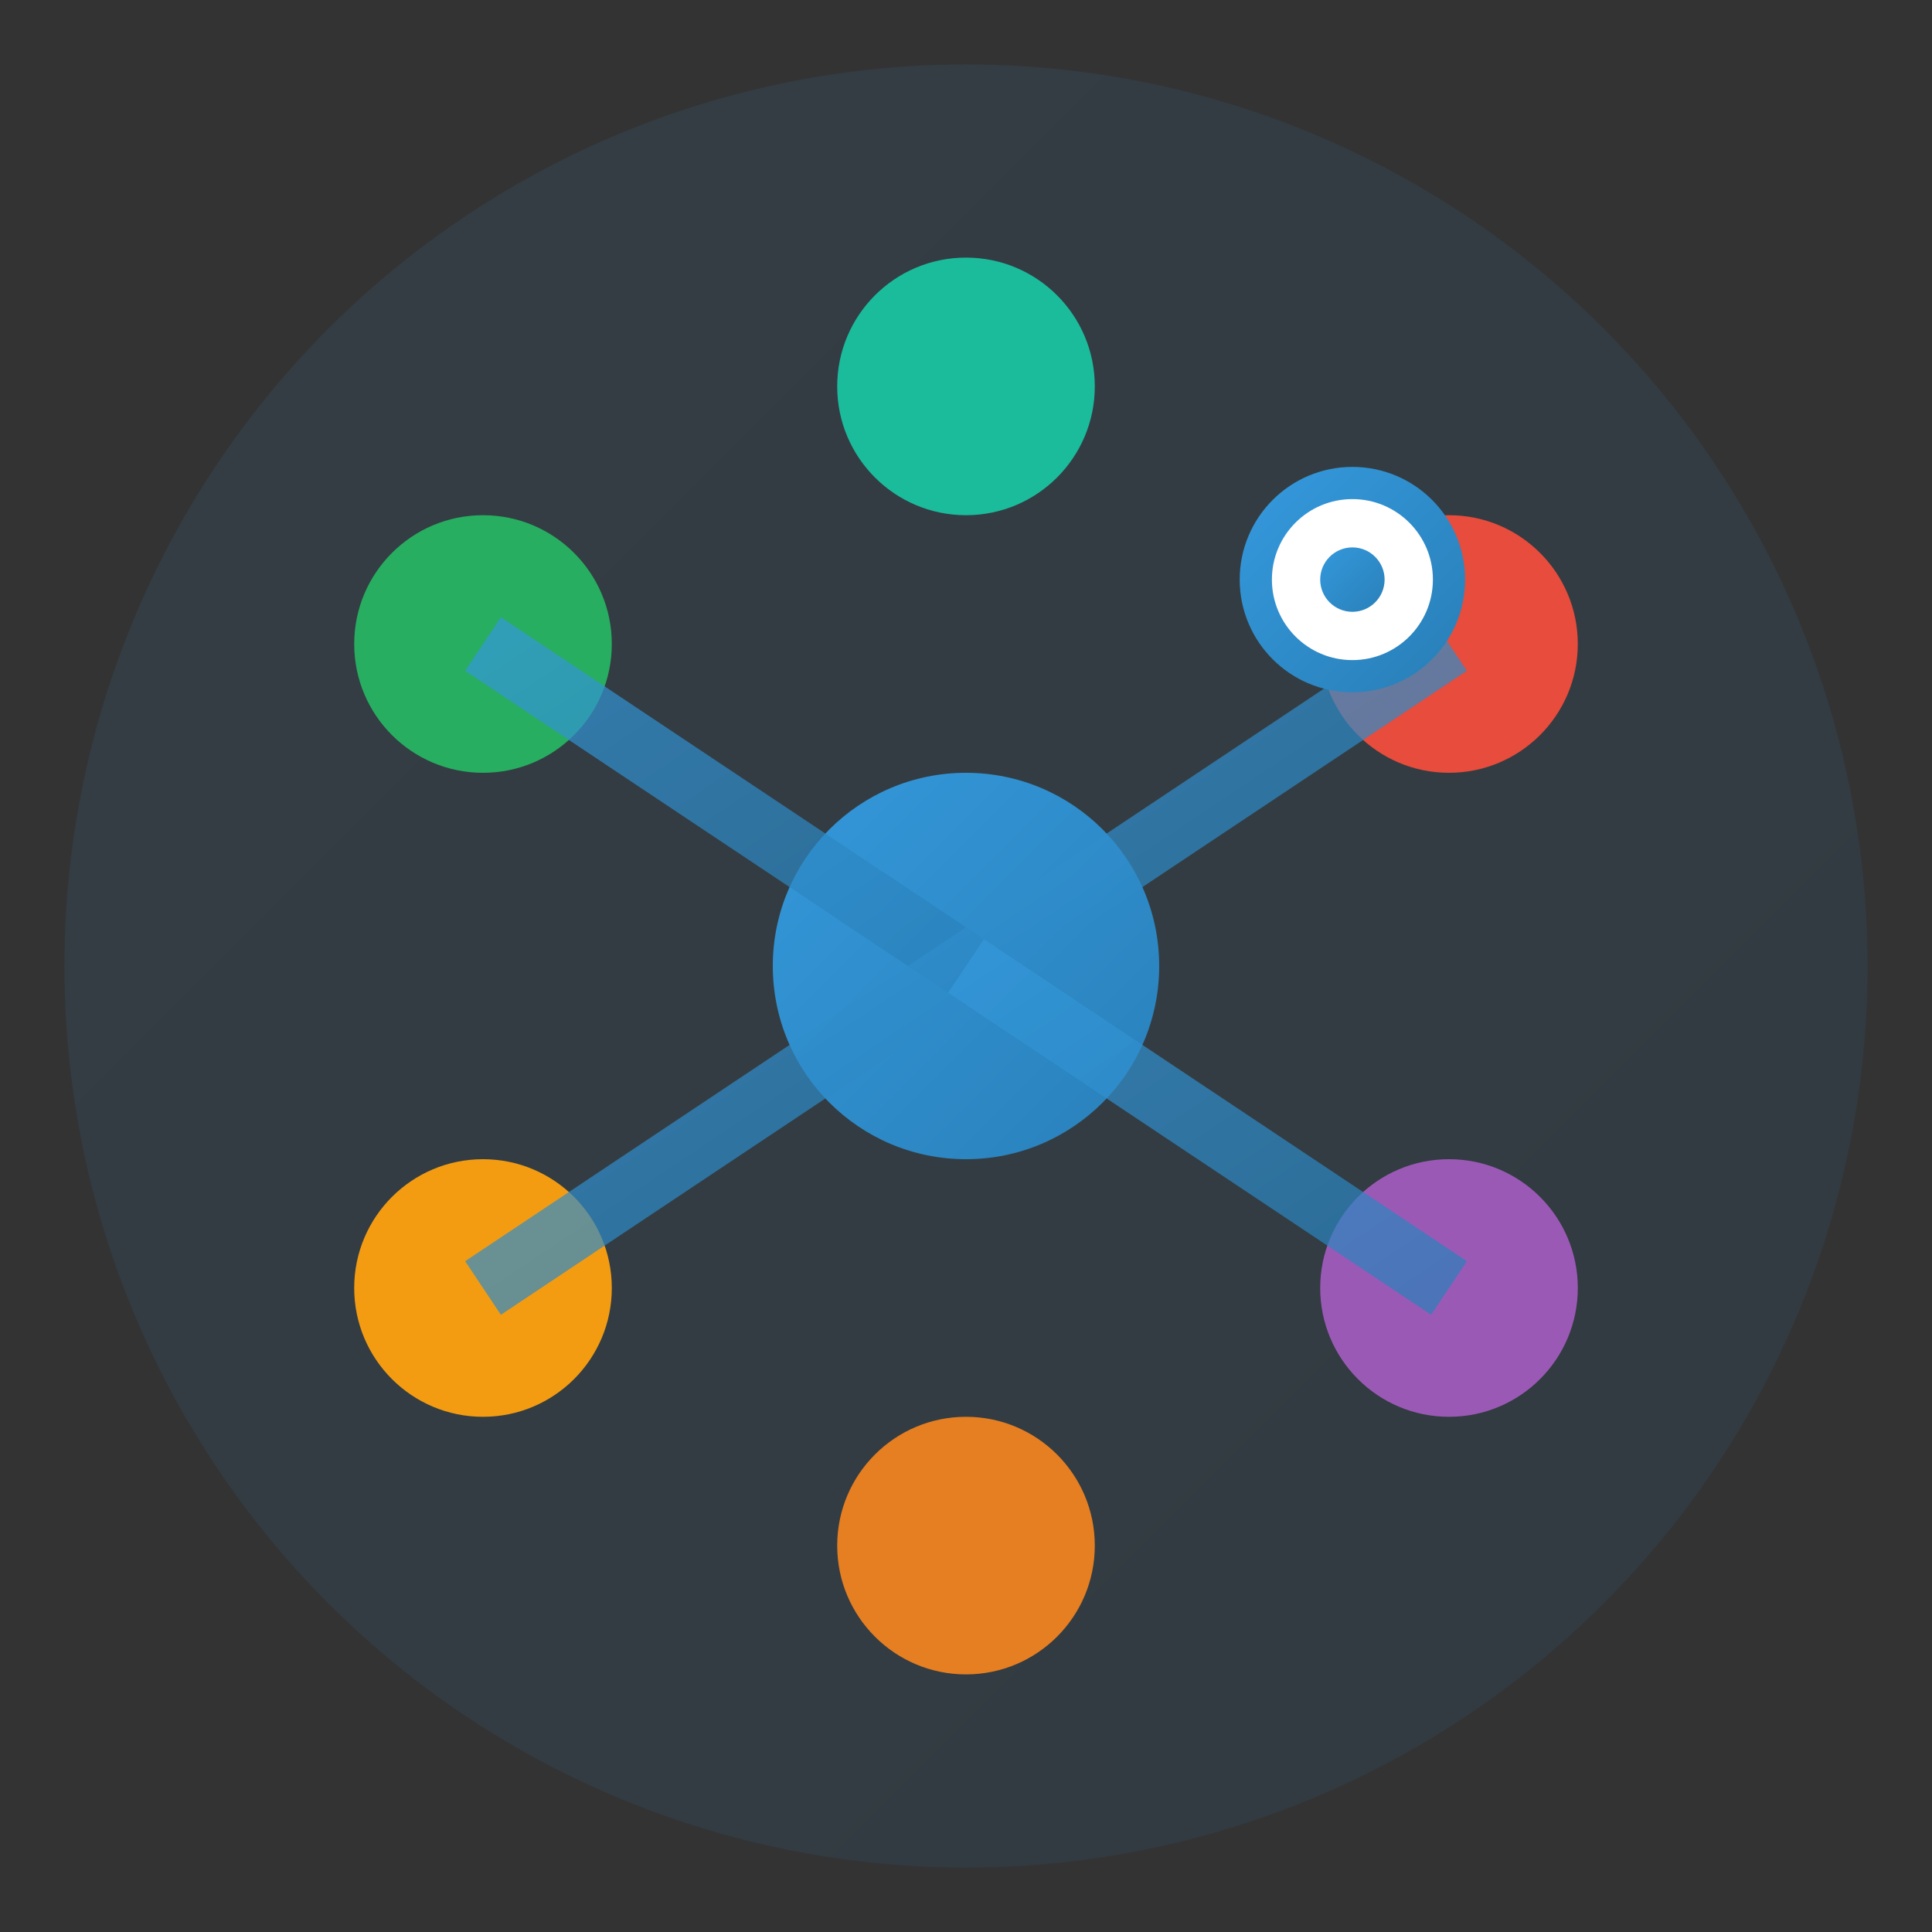 <svg xmlns="http://www.w3.org/2000/svg" viewBox="0 0 60 60" width="60" height="60">
  <rect x="0" y="0" width="60" height="60" fill="#333333" stroke="none"/>
  <defs>
    <linearGradient id="icon1Gradient" x1="0%" y1="0%" x2="100%" y2="100%">
      <stop offset="0%" style="stop-color:#3498db;stop-opacity:1" />
      <stop offset="100%" style="stop-color:#2980b9;stop-opacity:1" />
    </linearGradient>
  </defs>
  
  <!-- Background circle -->
  <circle cx="30" cy="30" r="28" fill="url(#icon1Gradient)" opacity="0.1"/>
  
  <!-- Smart matching network -->
  <g transform="translate(30,30)">
    <!-- Central hub -->
    <circle cx="0" cy="0" r="6" fill="url(#icon1Gradient)"/>
    
    <!-- Surrounding nodes -->
    <circle cx="-15" cy="-10" r="4" fill="#27ae60"/>
    <circle cx="15" cy="-10" r="4" fill="#e74c3c"/>
    <circle cx="-15" cy="10" r="4" fill="#f39c12"/>
    <circle cx="15" cy="10" r="4" fill="#9b59b6"/>
    <circle cx="0" cy="-18" r="4" fill="#1abc9c"/>
    <circle cx="0" cy="18" r="4" fill="#e67e22"/>
    
    <!-- Connection lines -->
    <line x1="0" y1="0" x2="-15" y2="-10" stroke="url(#icon1Gradient)" stroke-width="2" opacity="0.7"/>
    <line x1="0" y1="0" x2="15" y2="-10" stroke="url(#icon1Gradient)" stroke-width="2" opacity="0.7"/>
    <line x1="0" y1="0" x2="-15" y2="10" stroke="url(#icon1Gradient)" stroke-width="2" opacity="0.7"/>
    <line x1="0" y1="0" x2="15" y2="10" stroke="url(#icon1Gradient)" stroke-width="2" opacity="0.7"/>
    <line x1="0" y1="0" x2="0" y2="-18" stroke="url(#icon1Gradient)" stroke-width="2" opacity="0.7"/>
    <line x1="0" y1="0" x2="0" y2="18" stroke="url(#icon1Gradient)" stroke-width="2" opacity="0.7"/>
    
    <!-- AI/Smart indicator -->
    <g transform="translate(12,-12)">
      <circle r="3" fill="#ffffff" stroke="url(#icon1Gradient)" stroke-width="1"/>
      <circle r="1" fill="url(#icon1Gradient)"/>
    </g>
  </g>
</svg>

